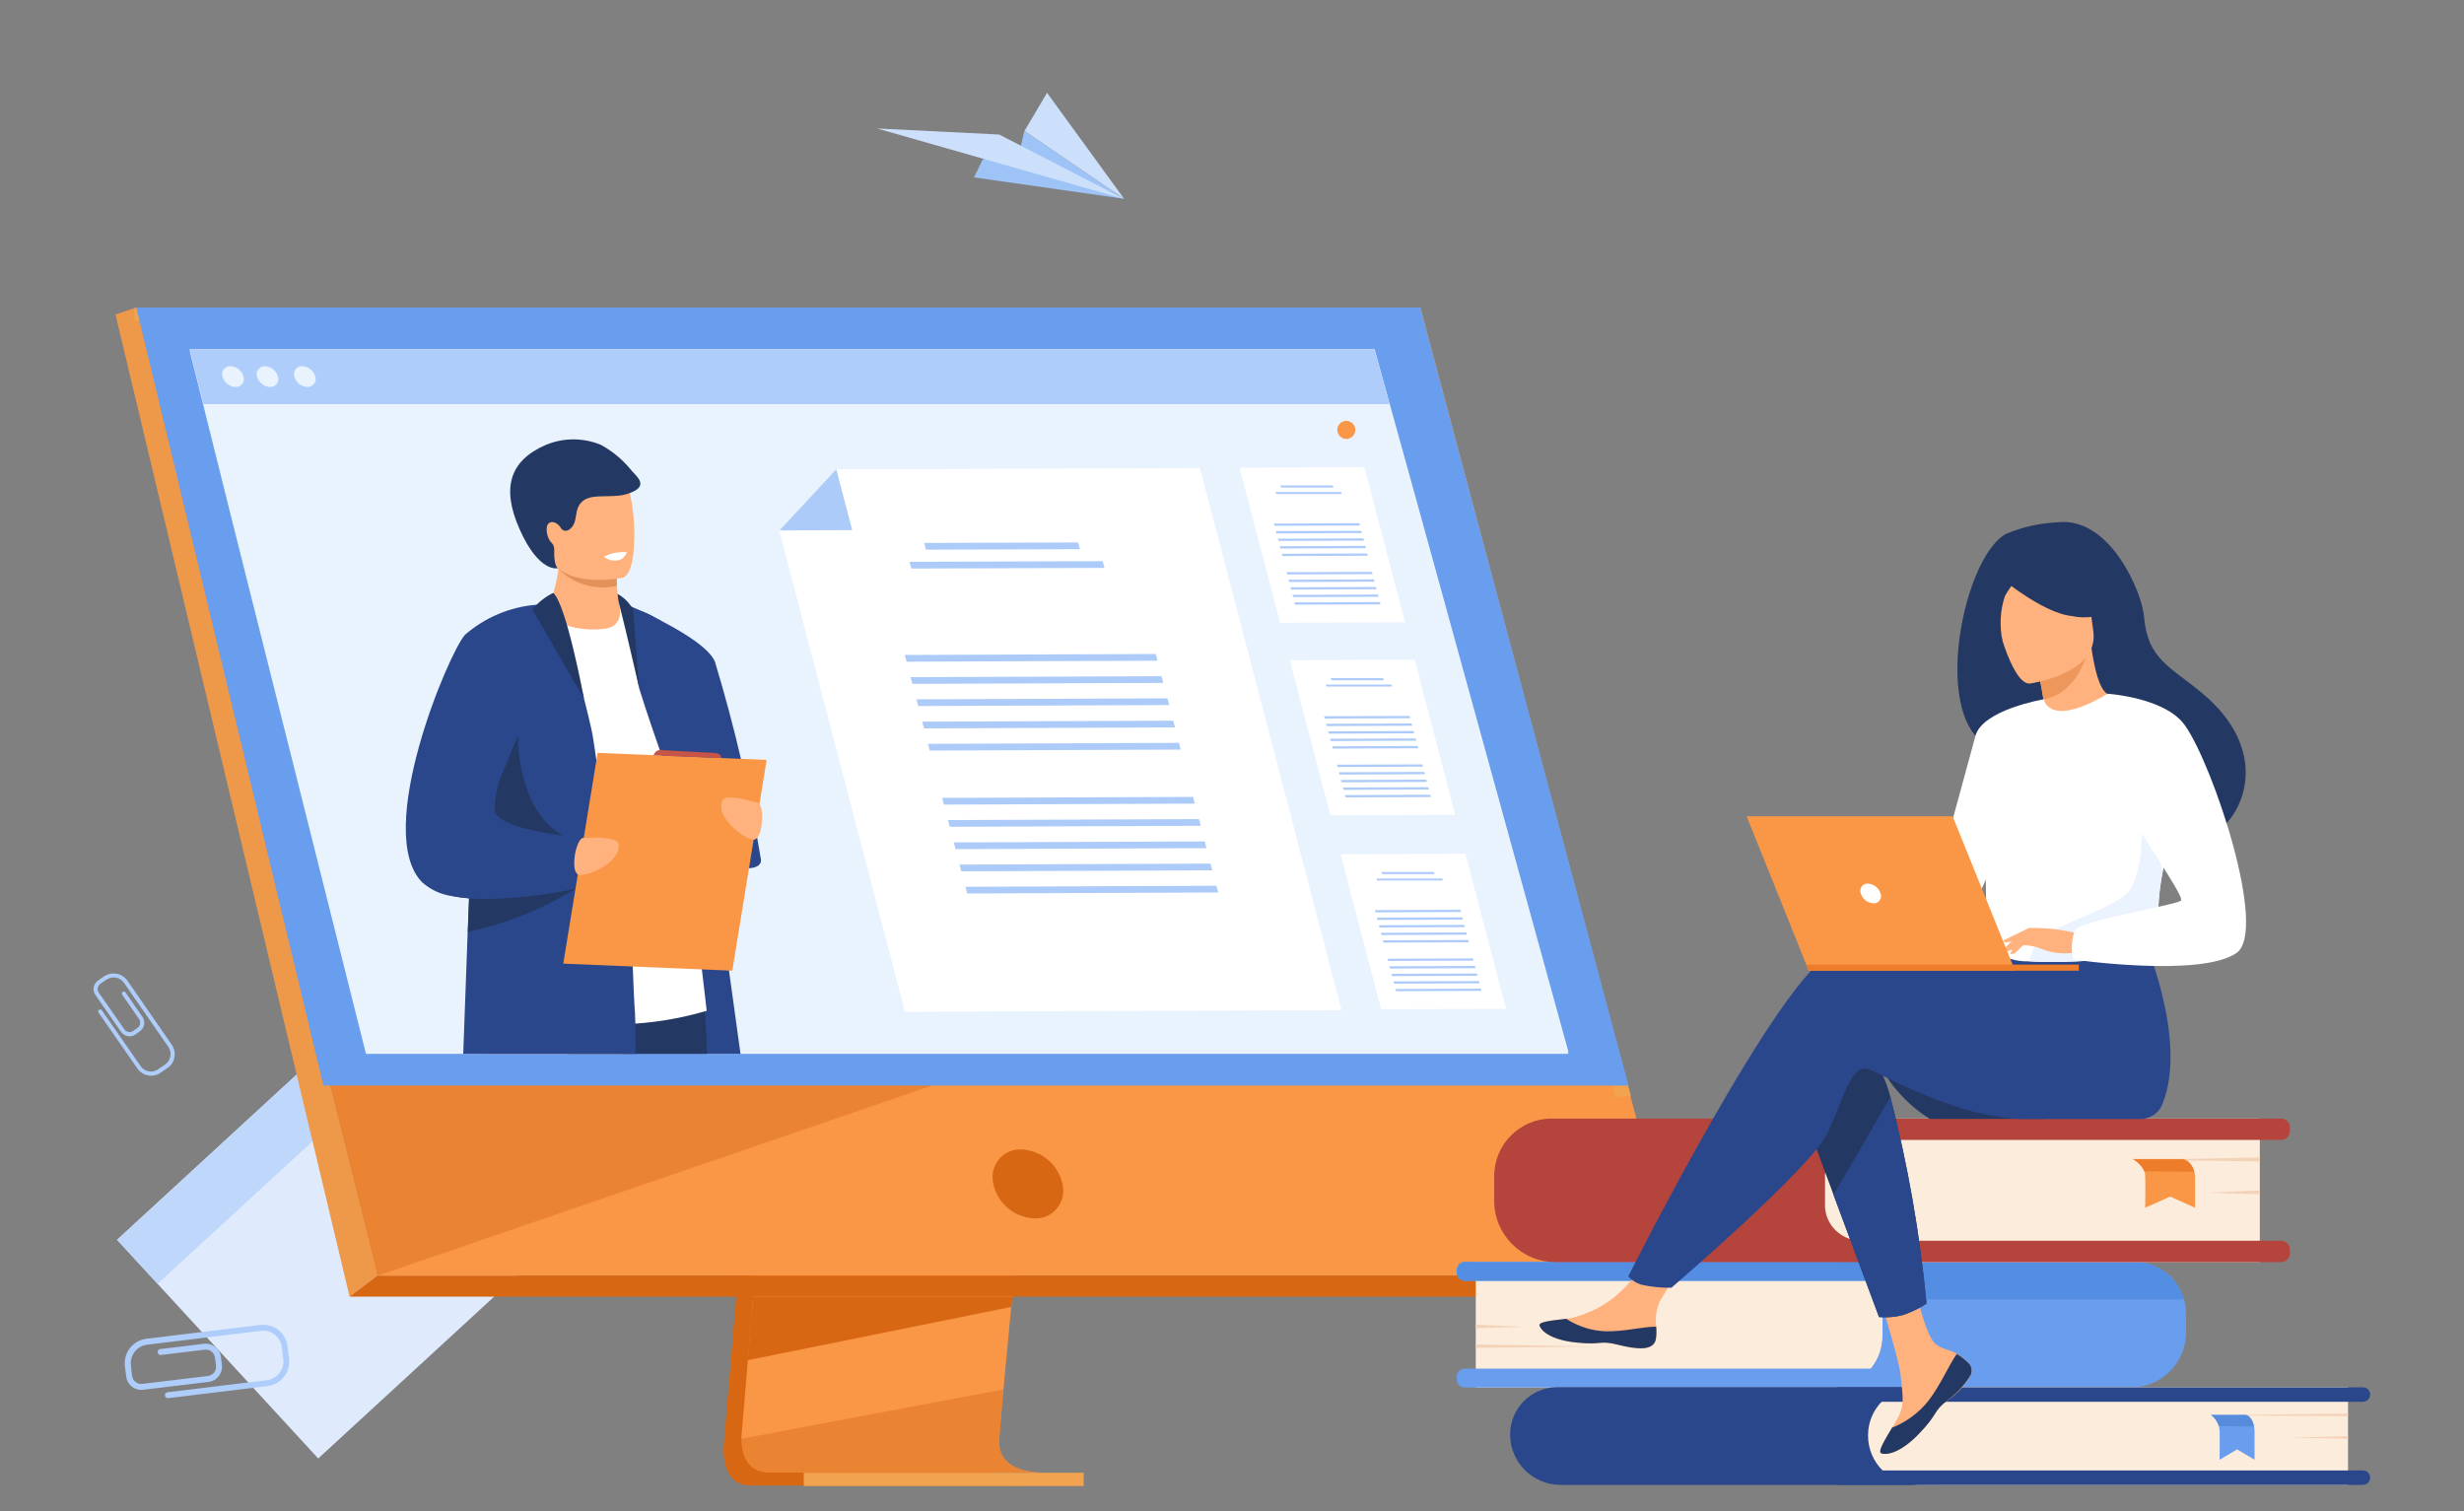<?xml version="1.0" encoding="UTF-8"?>
<svg id="Layer_1" data-name="Layer 1" xmlns="http://www.w3.org/2000/svg" xmlns:xlink="http://www.w3.org/1999/xlink" viewBox="0 0 150 92">
  <rect x="0" y="0" width="150" height="92" fill="#808080" stroke="none"/>
  <defs>
    <clipPath id="clippath">
      <rect x="45.14" y="84.58" width="18.13" height="5.07" style="fill: none; stroke-width: 0px;"/>
    </clipPath>
    <clipPath id="clippath-1">
      <rect x="18.71" y="60.53" width="39.06" height="17.13" style="fill: none; stroke-width: 0px;"/>
    </clipPath>
  </defs>
  <g id="Group_798" data-name="Group 798">
    <g id="Group_797" data-name="Group 797">
      <g id="Group_800" data-name="Group 800">
        <rect id="Rectangle_522" data-name="Rectangle 522" x="10.86" y="66.96" width="18.09" height="18.09" transform="translate(-46.2 33.54) rotate(-42.61)" style="fill: #dfebfd; stroke-width: 0px;"/>
        <rect id="Rectangle_523" data-name="Rectangle 523" x="5.97" y="68.87" width="18.09" height="3.64" transform="translate(-43.9 28.84) rotate(-42.62)" style="fill: #bed7fb; stroke-width: 0px;"/>
        <path id="Path_4306" data-name="Path 4306" d="M59.3,10.8l9.12,1.3-6.06-4.13-.31,1.33-2.22.4-.54,1.1Z" style="fill: #9ec3f6; stroke-width: 0px;"/>
        <path id="Path_4307" data-name="Path 4307" d="M68.42,12.11l-7.59-3.92-7.44-.37,15.04,4.29Z" style="fill: #cde0fb; stroke-width: 0px;"/>
        <path id="Path_4308" data-name="Path 4308" d="M62.37,7.97l6.06,4.13-4.69-6.45-1.37,2.32Z" style="fill: #cde0fb; stroke-width: 0px;"/>
        <path id="Path_4314" data-name="Path 4314" d="M47.84,43.04l-3.76,44.68s-.39,2.71,1.62,2.71c3.32,0,16.49,0,16.49,0,0,0-2.49-.56-2.46-1.83.04-1.5,4.39-45.99,4.39-45.99l-16.28.43Z" style="fill: #d86713; stroke-width: 0px;"/>
        <path id="Path_4315" data-name="Path 4315" d="M63.26,89.63c-.65,0-13.24.04-16.46,0-1.41-.02-1.65-1.25-1.66-2.05,0-.22.01-.44.04-.66l.1-1.16.25-2.96.22-2.62.28-3.36.24-2.84,2.67-31.75,16.28-.42s-1.83,18.62-3.13,32.17c-.14,1.51-.28,2.96-.41,4.31-.04.43-.08.85-.12,1.26-.12,1.28-.23,2.46-.33,3.5-.05.55-.1,1.06-.14,1.52-.17,1.83-.26,3-.26,3.22,0,.12,0,.24.03.36.27,1.42,2.16,1.47,2.4,1.47" style="fill: #f99746; stroke-width: 0px;"/>
        <path id="Path_4316" data-name="Path 4316" d="M8.3,18.72l9.15,36.77,1.25,5.04,4.26,17.13h79.21l-15.71-58.93H8.3Z" style="fill: #f99746; stroke-width: 0px;"/>
        <path id="Path_4317" data-name="Path 4317" d="M8.3,18.72l-1.27.42,14.25,59.79,1.69-1.28L8.3,18.72Z" style="fill: #ee9849; stroke-width: 0px;"/>
        <path id="Path_4318" data-name="Path 4318" d="M21.29,78.93h78.72l2.17-1.28H22.97l-1.69,1.28Z" style="fill: #d86713; stroke-width: 0px;"/>
        <rect id="Rectangle_524" data-name="Rectangle 524" x="48.93" y="89.65" width="17.04" height=".81" style="fill: #f1a34f; stroke-width: 0px;"/>
        <path id="Path_4319" data-name="Path 4319" d="M98.35,66.8l-12.85-47.29H8.18v-.77h78.29l12.81,47.97-.93.1Z" style="fill: #f1a34f; stroke-width: 0px;"/>
        <path id="Path_4320" data-name="Path 4320" d="M61.64,78.94l-.09.62-16.03,3.24.22-2.62.11-1.24h15.79Z" style="fill: #d86713; stroke-width: 0px;"/>
        <g id="Group_792" data-name="Group 792" style="opacity: .4;">
          <g id="Group_791" data-name="Group 791">
            <g style="clip-path: url(#clippath);">
              <g id="Group_790" data-name="Group 790">
                <path id="Path_4321" data-name="Path 4321" d="M63.26,89.63c-.65,0-13.24.04-16.46,0-1.41-.02-1.65-1.25-1.66-2.05l15.95-3c-.17,1.83-.26,3-.26,3.22,0,.12,0,.24.03.36.27,1.42,2.16,1.47,2.41,1.47" style="fill: #d86713; stroke-width: 0px;"/>
              </g>
            </g>
          </g>
        </g>
        <g id="Group_795" data-name="Group 795" style="opacity: .4;">
          <g id="Group_794" data-name="Group 794">
            <g style="clip-path: url(#clippath-1);">
              <g id="Group_793" data-name="Group 793">
                <path id="Path_4322" data-name="Path 4322" d="M57.77,65.73l-34.8,11.93-4.27-17.13,39.06,5.2Z" style="fill: #d86713; stroke-width: 0px;"/>
              </g>
            </g>
          </g>
        </g>
        <path id="Path_4323" data-name="Path 4323" d="M8.3,18.72h78.16l12.68,47.36H19.69L8.3,18.72Z" style="fill: #699dee; stroke-width: 0px;"/>
        <path id="Path_4324" data-name="Path 4324" d="M64.68,72.07c-.26-1.19-1.29-2.05-2.51-2.1-.93-.04-1.71.69-1.75,1.62,0,.16.01.33.05.48.26,1.19,1.29,2.05,2.51,2.1.93.04,1.71-.69,1.75-1.62,0-.16-.01-.33-.05-.48" style="fill: #d86713; stroke-width: 0px;"/>
        <path id="Path_4325" data-name="Path 4325" d="M95.47,64.03H22.28L13.99,31.02l-.63-2.53-.54-2.16-.43-1.73-.84-3.34h72.13l.05.18.87,3.15.48,1.73.6,2.16.7,2.53,9.1,33.02Z" style="fill: #e9f3fe; stroke-width: 0px;"/>
        <path id="Path_4326" data-name="Path 4326" d="M95.47,64.15H22.28L13.99,31.13l-.63-2.53-.54-2.16-.43-1.73-.84-3.34h72.13l.05.18.87,3.15.48,1.73.6,2.16.7,2.53,9.1,33.02Z" style="fill: #e9f3fe; stroke-width: 0px;"/>
        <path id="Path_4327" data-name="Path 4327" d="M84.59,24.6H12.38l-.84-3.33h72.1l.08.18.87,3.15Z" style="fill: #afcdfb; stroke-width: 0px;"/>
        <path id="Path_4328" data-name="Path 4328" d="M13.55,22.93c-.09-.25.05-.52.3-.61.06-.02.12-.03.18-.03.37.02.69.27.79.63.09.25-.05.52-.3.61-.06.02-.12.03-.18.03-.37-.02-.69-.27-.79-.63" style="fill: #e9f3fe; stroke-width: 0px;"/>
        <path id="Path_4329" data-name="Path 4329" d="M15.65,22.93c-.09-.25.05-.52.3-.61.06-.02.12-.03.18-.03.37.02.69.27.79.63.09.25-.05.52-.3.61-.06.02-.12.03-.18.03-.37-.02-.69-.27-.79-.63" style="fill: #e9f3fe; stroke-width: 0px;"/>
        <path id="Path_4330" data-name="Path 4330" d="M17.92,22.93c-.09-.25.05-.52.3-.61.06-.02.12-.03.18-.03.37.02.69.27.79.63.09.25-.05.52-.3.61-.06.02-.12.03-.18.03-.37-.02-.69-.27-.79-.63" style="fill: #e9f3fe; stroke-width: 0px;"/>
        <path id="Path_4331" data-name="Path 4331" d="M45.08,64.15h-7.24c-.07-.57-.13-1.16-.19-1.79-.1-1.12-.17-2.32-.22-3.57-.01-.29-.03-.58-.04-.87-.01-.37-.03-.75-.04-1.13-.02-.64-.03-1.3-.04-1.95h0c-.01-.84-.02-1.68-.02-2.52h0v-.63h0v-.59c0-1.81.03-3.58.07-5.22.08-3.64.22-6.68.29-8.14h0c.03-.6.05-.93.05-.93h0s.13.02.3.06c.13.03.29.07.47.13h0c.16.05.35.11.54.18h0c.35.13.69.29,1.01.49h.02c.55.31.99.79,1.25,1.37.19.5.64,3.18,1.18,6.74.02.1.03.2.05.31.29,1.89.6,4.01.9,6.18.33,2.29.66,4.65.96,6.81.26,1.86.5,3.6.7,5.07" style="fill: #2b478b; stroke-width: 0px;"/>
        <path id="Path_4332" data-name="Path 4332" d="M43.04,64.15h-8.42c-.16-.69-.31-1.36-.44-1.99-.32-1.28-.52-2.6-.6-3.92,0-.32.13-.63.37-.85.18-.16.38-.28.6-.36.91-.27,1.86-.35,2.8-.25.36.02.73.06,1.09.1,1.3.17,2.59.41,3.86.74,0,0,.12.5.27,1.38.11.66.23,1.53.33,2.56.05.6.1,1.25.12,1.94,0,.21.01.42.02.64" style="fill: #233862; stroke-width: 0px;"/>
        <path id="Path_4333" data-name="Path 4333" d="M39.16,58.25l-.08.61-.41,2.96-.07.5-.25,1.83h-8.78c-.07-1.21-.13-2.39-.14-3.42v-.33c0-1.55.14-2.7.58-2.99.5-.33,2.17-.24,3.95-.02.18.02.36.04.53.07,1.04.14,2.07.31,2.91.46.43.08.81.15,1.11.2.41.08.66.13.66.13" style="fill: #c65447; stroke-width: 0px;"/>
        <path id="Path_4334" data-name="Path 4334" d="M29.42,38.33s4.82-3.12,8.28-1.52c.62.39,1.17.88,1.63,1.46,1.25,1.38,3.69,23.26,3.69,23.26-4.49,1.33-9.3,1.05-13.6-.8v-22.4Z" style="fill: #fff; stroke-width: 0px;"/>
        <path id="Path_4335" data-name="Path 4335" d="M37.98,36.73s4.88,2,5.54,3.54c1.2,3.96,2.14,8,2.81,12.09,0,1.11-3.74.25-4.34-1.54-.5-1.48-2.19-6.04-3.08-8.92l-.93-5.17Z" style="fill: #2b478b; stroke-width: 0px;"/>
        <path id="Path_4336" data-name="Path 4336" d="M36.97,38.25c-1.31.21-2.65-.07-3.78-.77.4-.91.67-1.86.81-2.84,0-.03,0-.07.01-.1.03-.22.03-.43.01-.65h2.76s.75.34.75.58v.36c0,.32.02.59.03.83.02.38.07.76.14,1.14,0,0,.33,1.23-.74,1.45" style="fill: #ffb27d; stroke-width: 0px;"/>
        <path id="Path_4337" data-name="Path 4337" d="M37.56,35.66c-1.29.3-2.64-.09-3.57-1.03-.04-.04-.06-.07-.06-.07.02-.01.05-.02.07-.03,1.18-.23,2.4-.13,3.53.3,0,.32.02.59.03.83" style="fill: #e2915a; stroke-width: 0px;"/>
        <path id="Path_4338" data-name="Path 4338" d="M33.31,33.43c.37,2.01,2.96,1.94,4.08,1.82.32-.04.51-.08.51-.08.36-.1.55-.65.65-1.39.15-1.38.05-2.78-.29-4.12-.37-.82-1.06-1.71-3.67-1.07s-1.76,2.27-1.28,4.84" style="fill: #ffb27d; stroke-width: 0px;"/>
        <path id="Path_4339" data-name="Path 4339" d="M38.36,28.54c-.5-.6-1.11-1.1-1.8-1.47-1.08-.44-2.3-.43-3.37.03-2.13.94-2.69,2.57-1.56,5.11,1.19,2.69,2.33,2.38,2.33,2.38,0,0-.24-.15-.22-.99v-.12c.01-.17-.05-.34-.18-.46-.26-.24-.39-.95-.17-1.15.27-.24.64.05.76.28.1.16.3.21.46.11,0,0,0,0,.01,0,.66-.42.23-1.26.87-1.77s1.92-.08,2.88-.49c1.24-.46.26-1.08,0-1.45" style="fill: #233862; stroke-width: 0px;"/>
        <path id="Path_4340" data-name="Path 4340" d="M38.7,64.15h-10.5c.08-2.18.17-4.78.27-7.41.03-.68.05-1.37.08-2.05.01-.29.02-.57.03-.86.23-5.85.46-11.12.51-11.41.11-.64.21-1.19.33-1.67.15-1.11.74-2.12,1.63-2.8.09-.07.8-.43,1.43-.74.51-.26.97-.48.99-.48h0c.15.1.27.25.34.41.14.27.27.55.38.84.53,1.48.98,3,1.36,4.53h0c.23.91.4,1.62.44,1.82.08.34.19,1.01.31,1.91h0c.17,1.23.37,2.89.59,4.78h0c.02.19.04.39.07.59l.08.69h0c0,.07.02.15.02.22h0c.08.75.17,1.52.25,2.3h0c.07.65,1.05,1.12,1.12,1.77,0,.05,0,.14.02.28.01.28.03.72.05,1.23,0,.23.02.47.02.72.04,1.1.09,2.3.14,2.88,0,.03,0,.06,0,.1,0,.11.01.29.02.5,0,.45.01,1.1.01,1.84" style="fill: #2b478b; stroke-width: 0px;"/>
        <path id="Path_4341" data-name="Path 4341" d="M31.53,44.78s-.17,5.91,4.27,6.63,1.49.91,1.49.91c0,0-8.35-.36-8.48-.58s2.73-6.96,2.73-6.96" style="fill: #233862; stroke-width: 0px;"/>
        <path id="Path_4342" data-name="Path 4342" d="M35.28,53.94s-.08.06-.24.16h0c-1.74,1.07-3.63,1.88-5.61,2.4-.31.08-.62.16-.95.23.03-.68.05-1.37.08-2.05-.37-.03-.74-.08-1.1-.15.01-.09.02-.18.04-.27.37-.15.74-.3,1.1-.44.29-.11.57-.22.84-.32,1.2-.46,2.09-.77,2.09-.77l3.56,1.13.21.08Z" style="fill: #233862; stroke-width: 0px;"/>
        <path id="Path_4343" data-name="Path 4343" d="M36.22,53.84s-.46.11-1.18.26h0c-1.85.39-3.72.6-5.61.63-.3,0-.59-.02-.87-.04-.37-.03-.74-.08-1.1-.15-.65-.1-1.26-.39-1.76-.83-3-3.05,1.63-14.01,2.61-15.07,1.22-1.06,2.75-1.7,4.36-1.83l.14-.02c.4-.05.66-.06.68-.06h0s-.09.29-.24.77c-.06.19-.13.41-.2.65-.7,2.3-2.06,6.83-2.66,9.39-.18.59-.27,1.19-.28,1.81.23.87,2.65,1.32,4.19,1.52.64.08,1.12.12,1.23.13h.02l.09.36.21.87.21.86.18.74Z" style="fill: #2b478b; stroke-width: 0px;"/>
        <path id="Path_4344" data-name="Path 4344" d="M44.58,59.09l-10.29-.43,2.09-12.83,10.29.43-2.09,12.83Z" style="fill: #f99746; stroke-width: 0px;"/>
        <path id="Path_4345" data-name="Path 4345" d="M35.54,51.01s2-.14,2.1.33c.23,1.09-1.72,1.98-2.36,1.92s-.21-2.32.25-2.25" style="fill: #ffb27d; stroke-width: 0px;"/>
        <path id="Path_4346" data-name="Path 4346" d="M46.11,48.87s-1.92-.6-2.12-.17c-.48,1,1.22,2.32,1.85,2.41s.74-2.21.27-2.25" style="fill: #ffb27d; stroke-width: 0px;"/>
        <path id="Path_4347" data-name="Path 4347" d="M33.68,36.09c-.49.24-.92.58-1.27,1.01,0,0,3.15,5.47,3.14,5.42s-1.07-5.73-1.87-6.43" style="fill: #233862; stroke-width: 0px;"/>
        <path id="Path_4348" data-name="Path 4348" d="M37.61,36.16c.39.22.72.55.93.95l.37,4.77s-.8-3.5-1.21-5.09c-.06-.21-.09-.42-.1-.64" style="fill: #233862; stroke-width: 0px;"/>
        <path id="Path_4349" data-name="Path 4349" d="M39.79,45.97c.07-.23.31-.37.55-.31.47.04,3.1.17,3.1.17,0,0,.51,0,.46.32l-4.11-.17Z" style="fill: #c65447; stroke-width: 0px;"/>
        <path id="Path_4350" data-name="Path 4350" d="M36.77,33.89c.25.2.58.28.89.21.33-.06.51-.48.51-.48-.48-.05-.97.04-1.4.27" style="fill: #fff; stroke-width: 0px;"/>
        <path id="Path_4351" data-name="Path 4351" d="M85.53,37.88l-7.6.03-2.47-9.44,7.6-.03,2.47,9.44Z" style="fill: #fff; stroke-width: 0px;"/>
        <path id="Path_4352" data-name="Path 4352" d="M81.18,29.68h-3.19s-.04-.13-.04-.13h3.19s.04.13.04.13Z" style="fill: #adcbf9; stroke-width: 0px;"/>
        <path id="Path_4353" data-name="Path 4353" d="M81.69,30.07h-4s-.04-.12-.04-.12h4s.04.12.04.12Z" style="fill: #adcbf9; stroke-width: 0px;"/>
        <path id="Path_4354" data-name="Path 4354" d="M82.79,31.99l-5.2.02-.04-.14,5.2-.02.04.14Z" style="fill: #adcbf9; stroke-width: 0px;"/>
        <path id="Path_4355" data-name="Path 4355" d="M82.91,32.45l-5.2.02-.04-.14,5.2-.02.04.14Z" style="fill: #adcbf9; stroke-width: 0px;"/>
        <path id="Path_4356" data-name="Path 4356" d="M83.04,32.91l-5.2.02-.04-.14,5.2-.02.04.14Z" style="fill: #adcbf9; stroke-width: 0px;"/>
        <path id="Path_4357" data-name="Path 4357" d="M83.15,33.37l-5.2.02-.04-.14,5.2-.02.04.14Z" style="fill: #adcbf9; stroke-width: 0px;"/>
        <path id="Path_4358" data-name="Path 4358" d="M83.27,33.83l-5.2.02-.04-.14,5.2-.02.04.14Z" style="fill: #adcbf9; stroke-width: 0px;"/>
        <path id="Path_4359" data-name="Path 4359" d="M83.56,34.95l-5.2.02-.04-.14,5.2-.02.04.14Z" style="fill: #adcbf9; stroke-width: 0px;"/>
        <path id="Path_4360" data-name="Path 4360" d="M83.68,35.41l-5.2.02-.04-.14,5.2-.02.04.14Z" style="fill: #adcbf9; stroke-width: 0px;"/>
        <path id="Path_4361" data-name="Path 4361" d="M83.8,35.87l-5.2.02-.04-.14,5.2-.02.04.14Z" style="fill: #adcbf9; stroke-width: 0px;"/>
        <path id="Path_4362" data-name="Path 4362" d="M83.93,36.33l-5.2.02-.04-.14,5.2-.02.04.14Z" style="fill: #adcbf9; stroke-width: 0px;"/>
        <path id="Path_4363" data-name="Path 4363" d="M84.04,36.79l-5.2.02-.04-.14,5.2-.02.04.14Z" style="fill: #adcbf9; stroke-width: 0px;"/>
        <path id="Path_4364" data-name="Path 4364" d="M88.59,49.6l-7.6.03-2.47-9.44,7.6-.03,2.47,9.44Z" style="fill: #fff; stroke-width: 0px;"/>
        <path id="Path_4365" data-name="Path 4365" d="M84.24,41.41h-3.19s-.04-.13-.04-.13h3.19s.04.13.04.13Z" style="fill: #adcbf9; stroke-width: 0px;"/>
        <path id="Path_4366" data-name="Path 4366" d="M84.75,41.79h-4s-.04-.12-.04-.12h4s.04.12.04.12Z" style="fill: #adcbf9; stroke-width: 0px;"/>
        <path id="Path_4367" data-name="Path 4367" d="M85.85,43.72l-5.2.02-.04-.14,5.2-.02.04.14Z" style="fill: #adcbf9; stroke-width: 0px;"/>
        <path id="Path_4368" data-name="Path 4368" d="M85.97,44.18l-5.2.02-.04-.14,5.2-.02.04.14Z" style="fill: #adcbf9; stroke-width: 0px;"/>
        <path id="Path_4369" data-name="Path 4369" d="M86.09,44.64l-5.2.02-.04-.14,5.2-.02.04.14Z" style="fill: #adcbf9; stroke-width: 0px;"/>
        <path id="Path_4370" data-name="Path 4370" d="M86.21,45.09l-5.2.02-.04-.14,5.2-.02.04.14Z" style="fill: #adcbf9; stroke-width: 0px;"/>
        <path id="Path_4371" data-name="Path 4371" d="M86.34,45.55l-5.2.02-.04-.14,5.2-.02.04.14Z" style="fill: #adcbf9; stroke-width: 0px;"/>
        <path id="Path_4372" data-name="Path 4372" d="M86.63,46.67l-5.2.02-.04-.14,5.2-.02.04.14Z" style="fill: #adcbf9; stroke-width: 0px;"/>
        <path id="Path_4373" data-name="Path 4373" d="M86.75,47.13l-5.2.02-.04-.14,5.2-.02.04.14Z" style="fill: #adcbf9; stroke-width: 0px;"/>
        <path id="Path_4374" data-name="Path 4374" d="M86.87,47.6l-5.2.02-.04-.14,5.2-.02.04.14Z" style="fill: #adcbf9; stroke-width: 0px;"/>
        <path id="Path_4375" data-name="Path 4375" d="M86.99,48.06l-5.2.02-.04-.14,5.2-.02.04.14Z" style="fill: #adcbf9; stroke-width: 0px;"/>
        <path id="Path_4376" data-name="Path 4376" d="M87.11,48.52l-5.2.02-.04-.14,5.2-.02.04.14Z" style="fill: #adcbf9; stroke-width: 0px;"/>
        <path id="Path_4377" data-name="Path 4377" d="M91.68,61.41l-7.6.03-2.47-9.44,7.6-.03,2.47,9.44Z" style="fill: #fff; stroke-width: 0px;"/>
        <path id="Path_4378" data-name="Path 4378" d="M87.33,53.21h-3.19s-.04-.13-.04-.13h3.19s.04.13.04.13Z" style="fill: #adcbf9; stroke-width: 0px;"/>
        <path id="Path_4379" data-name="Path 4379" d="M87.84,53.6h-4s-.04-.12-.04-.12h4s.04.12.04.12Z" style="fill: #adcbf9; stroke-width: 0px;"/>
        <path id="Path_4380" data-name="Path 4380" d="M88.94,55.52l-5.2.02-.04-.14,5.2-.02.04.14Z" style="fill: #adcbf9; stroke-width: 0px;"/>
        <path id="Path_4381" data-name="Path 4381" d="M89.06,55.98l-5.2.02-.04-.14,5.2-.02.04.14Z" style="fill: #adcbf9; stroke-width: 0px;"/>
        <path id="Path_4382" data-name="Path 4382" d="M89.18,56.44l-5.2.02-.04-.14,5.2-.02.04.14Z" style="fill: #adcbf9; stroke-width: 0px;"/>
        <path id="Path_4383" data-name="Path 4383" d="M89.3,56.9l-5.2.02-.04-.14,5.2-.02.04.14Z" style="fill: #adcbf9; stroke-width: 0px;"/>
        <path id="Path_4384" data-name="Path 4384" d="M89.42,57.36l-5.2.02-.04-.14,5.2-.02.04.14Z" style="fill: #adcbf9; stroke-width: 0px;"/>
        <path id="Path_4385" data-name="Path 4385" d="M89.71,58.48l-5.2.02-.04-.14,5.2-.02.04.14Z" style="fill: #adcbf9; stroke-width: 0px;"/>
        <path id="Path_4386" data-name="Path 4386" d="M89.83,58.94l-5.2.02-.04-.14,5.2-.02.04.14Z" style="fill: #adcbf9; stroke-width: 0px;"/>
        <path id="Path_4387" data-name="Path 4387" d="M89.95,59.4l-5.2.02-.04-.14,5.2-.02.04.14Z" style="fill: #adcbf9; stroke-width: 0px;"/>
        <path id="Path_4388" data-name="Path 4388" d="M90.07,59.86l-5.2.02-.04-.14,5.2-.02.04.14Z" style="fill: #adcbf9; stroke-width: 0px;"/>
        <path id="Path_4389" data-name="Path 4389" d="M90.19,60.32l-5.2.02-.04-.14,5.2-.02.04.14Z" style="fill: #adcbf9; stroke-width: 0px;"/>
        <path id="Path_4390" data-name="Path 4390" d="M81.68,61.49l-26.59.1-7.65-29.29,3.46-3.73,22.15-.08,8.62,33.01Z" style="fill: #fff; stroke-width: 0px;"/>
        <path id="Path_4391" data-name="Path 4391" d="M65.74,33.43l-9.37.03-.11-.41,9.37-.03.11.41Z" style="fill: #adcbf9; stroke-width: 0px;"/>
        <path id="Path_4392" data-name="Path 4392" d="M67.24,34.57l-11.76.04-.11-.41,11.76-.04.11.41Z" style="fill: #adcbf9; stroke-width: 0px;"/>
        <path id="Path_4393" data-name="Path 4393" d="M70.47,40.22l-15.28.06-.11-.41,15.28-.06.11.41Z" style="fill: #adcbf9; stroke-width: 0px;"/>
        <path id="Path_4394" data-name="Path 4394" d="M70.82,41.57l-15.28.06-.11-.41,15.28-.06.11.41Z" style="fill: #adcbf9; stroke-width: 0px;"/>
        <path id="Path_4395" data-name="Path 4395" d="M71.18,42.92l-15.28.06-.11-.41,15.28-.06.11.41Z" style="fill: #adcbf9; stroke-width: 0px;"/>
        <path id="Path_4396" data-name="Path 4396" d="M71.53,44.28l-15.28.06-.11-.41,15.28-.06.11.41Z" style="fill: #adcbf9; stroke-width: 0px;"/>
        <path id="Path_4397" data-name="Path 4397" d="M71.88,45.63l-15.28.06-.11-.41,15.28-.06.11.41Z" style="fill: #adcbf9; stroke-width: 0px;"/>
        <path id="Path_4398" data-name="Path 4398" d="M72.74,48.92l-15.28.06-.11-.41,15.28-.06.11.41Z" style="fill: #adcbf9; stroke-width: 0px;"/>
        <path id="Path_4399" data-name="Path 4399" d="M73.1,50.27l-15.28.06-.11-.41,15.28-.06.11.41Z" style="fill: #adcbf9; stroke-width: 0px;"/>
        <path id="Path_4400" data-name="Path 4400" d="M73.45,51.63l-15.28.06-.11-.41,15.28-.06.11.41Z" style="fill: #adcbf9; stroke-width: 0px;"/>
        <path id="Path_4401" data-name="Path 4401" d="M73.8,52.98l-15.28.06-.11-.41,15.28-.06.11.41Z" style="fill: #adcbf9; stroke-width: 0px;"/>
        <path id="Path_4402" data-name="Path 4402" d="M74.16,54.33l-15.28.06-.11-.41,15.28-.06.11.41Z" style="fill: #adcbf9; stroke-width: 0px;"/>
        <path id="Path_4403" data-name="Path 4403" d="M47.45,32.29l4.43-.02-.97-3.71-3.46,3.73Z" style="fill: #adcbf9; stroke-width: 0px;"/>
        <path id="Path_4404" data-name="Path 4404" d="M111.48,84.46h-21.64v-7.64h21.71c1.69,0,3.06,1.37,3.06,3.06v1.46c0,1.73-1.4,3.13-3.13,3.13h0" style="fill: #fcecdb; stroke-width: 0px;"/>
        <path id="Path_4405" data-name="Path 4405" d="M133.08,79.96v1.15c0,1.85-1.5,3.35-3.35,3.35h-40.56c-.27,0-.49-.22-.49-.49v-.17c0-.27.22-.49.49-.49h24.72c.46-.56.71-1.26.71-1.98v-1.46c0-.7-.24-1.37-.67-1.91h-24.76c-.27,0-.49-.22-.49-.49v-.17c0-.27.22-.49.49-.49h40.76c1.74,0,3.14,1.41,3.15,3.14h0" style="fill: #699dee; stroke-width: 0px;"/>
        <path id="Path_4406" data-name="Path 4406" d="M132.96,79.1h-18.45c-.11-.41-.3-.8-.57-1.13h-24.76c-.27,0-.49-.22-.49-.49v-.17c0-.27.22-.49.49-.49h40.76c1.4,0,2.64.93,3.02,2.28" style="fill: #548ee2; stroke-width: 0px;"/>
        <path id="Path_4407" data-name="Path 4407" d="M89.84,80.64l3,.13-3,.08v-.21Z" style="fill: #f4d2b8; stroke-width: 0px;"/>
        <path id="Path_4408" data-name="Path 4408" d="M89.84,81.84l7.14.13-7.14.08v-.21Z" style="fill: #f4d2b8; stroke-width: 0px;"/>
        <path id="Path_4409" data-name="Path 4409" d="M95,90.39h23.04v-5.95h-23.23c-1.59,0-2.88,1.29-2.88,2.88h0c0,1.69,1.37,3.07,3.07,3.07" style="fill: #2b478b; stroke-width: 0px;"/>
        <path id="Path_4410" data-name="Path 4410" d="M116.72,90.39h26.22v-5.95h-26.29c-1.62,0-2.93,1.31-2.93,2.93v.02c0,1.65,1.34,2.99,2.99,2.99h0" style="fill: #fcecdb; stroke-width: 0px;"/>
        <path id="Path_4411" data-name="Path 4411" d="M111.97,90.39h31.88c.24,0,.44-.2.44-.44s-.2-.44-.44-.44h-31.88c-.24,0-.44.2-.44.44s.2.44.44.44" style="fill: #2b478b; stroke-width: 0px;"/>
        <path id="Path_4412" data-name="Path 4412" d="M111.97,85.33h31.88c.24,0,.44-.2.44-.44s-.2-.44-.44-.44h-31.88c-.24,0-.44.2-.44.44s.2.44.44.44" style="fill: #2b478b; stroke-width: 0px;"/>
        <path id="Path_4413" data-name="Path 4413" d="M142.94,87.42l-3.54.1,3.54.06v-.16Z" style="fill: #f4d2b8; stroke-width: 0px;"/>
        <path id="Path_4414" data-name="Path 4414" d="M142.94,86.05l-8.43.1,8.43.06v-.16Z" style="fill: #f4d2b8; stroke-width: 0px;"/>
        <path id="Path_4415" data-name="Path 4415" d="M134.6,86.13c.23.17.39.41.48.68.02.08.03.16.04.23.02.55,0,1.82,0,1.82l1.07-.63,1.06.63v-1.71c0-.3-.08-.6-.26-.85-.07-.1-.18-.16-.29-.17h-2.09Z" style="fill: #699dee; stroke-width: 0px;"/>
        <path id="Path_4416" data-name="Path 4416" d="M134.6,86.13c.23.17.39.41.48.68l2.14.03s-.08-.6-.52-.7h-2.09Z" style="fill: #568cdb; stroke-width: 0px;"/>
        <path id="Path_4417" data-name="Path 4417" d="M114.03,76.83h23.54v-8.74h-23.62c-1.89,0-3.41,1.53-3.41,3.41v1.83c0,1.93,1.56,3.49,3.49,3.49h0" style="fill: #fcecdb; stroke-width: 0px;"/>
        <path id="Path_4418" data-name="Path 4418" d="M111.1,71.49v1.88c0,.78.43,1.49,1.11,1.87.33.19.71.29,1.09.29h25.56c.3,0,.54.24.54.54v.22c0,.3-.24.54-.54.54h-44.16c-2.07,0-3.74-1.67-3.74-3.74h0v-1.49c0-1.94,1.57-3.51,3.51-3.51h44.39c.3,0,.54.24.54.54h0v.22c0,.3-.24.54-.54.54h-25.64c-.59,0-1.15.25-1.56.68-.35.38-.55.88-.55,1.4" style="fill: #b5453c; stroke-width: 0px;"/>
        <path id="Path_4419" data-name="Path 4419" d="M137.57,72.46l-3.28.15,3.28.09v-.24Z" style="fill: #f4d2b8; stroke-width: 0px;"/>
        <path id="Path_4420" data-name="Path 4420" d="M137.57,70.46l-7.8.15,7.8.09v-.24Z" style="fill: #f4d2b8; stroke-width: 0px;"/>
        <path id="Path_4421" data-name="Path 4421" d="M129.86,70.57c.3.17.54.42.68.73.03.08.05.17.05.25.03.6,0,1.97,0,1.97l1.52-.68,1.52.68v-1.86c0-.34-.13-.67-.37-.92-.11-.11-.26-.18-.42-.19h-2.98Z" style="fill: #f99746; stroke-width: 0px;"/>
        <path id="Path_4422" data-name="Path 4422" d="M129.86,70.57c.3.17.54.42.68.73l3.04.03c-.08-.38-.37-.68-.75-.76h-2.98Z" style="fill: #ed7d2b; stroke-width: 0px;"/>
        <path id="Path_4423" data-name="Path 4423" d="M114.44,64.86c.72,1.33,1.76,2.45,3.04,3.25h7.05s-11.12-5.04-10.09-3.25" style="fill: #233862; stroke-width: 0px;"/>
        <path id="Path_4424" data-name="Path 4424" d="M119.86,83c.17.19.22.46.12.7h0c-.33.6-.8,1.12-1.37,1.5-.08.07-.16.13-.22.18l-.05.04-.04.03c-.6.55-.38.68-1.46,1.81-1.23,1.28-2.08,1.31-2.32,1.19-.2-.1.21-.78.67-1.55l.07-.11c.06-.1.12-.2.18-.31.54-.92.4-1.35.27-2.72-.1-1.11-1.73-6.22-1.73-6.22l2.36-.41s.71,4.06,1.5,4.69c.42.33.88.34,1.29.59l.08.05c.24.14.46.32.65.52" style="fill: #ffb27d; stroke-width: 0px;"/>
        <path id="Path_4425" data-name="Path 4425" d="M119.86,83c.17.19.21.46.11.7h0c-.35.59-.82,1.1-1.37,1.5-.08.07-.15.13-.22.19l-.05.04-.04.03c-.6.55-.38.68-1.46,1.81-1.23,1.28-2.08,1.31-2.32,1.19-.2-.1.21-.77.67-1.55.86-.34,1.62-.9,2.2-1.62.74-.95,1.24-2.16,1.74-2.87l.08.05c.24.14.45.32.65.52" style="fill: #233862; stroke-width: 0px;"/>
        <path id="Path_4426" data-name="Path 4426" d="M100.81,81.53c-.15.73-1.19.61-2.35.32s-.88.05-2.54-.13-2.15-.8-2.2-1.05c-.05-.22.77-.3,1.65-.4l.33-.04c.95-.25,1.84-.68,2.61-1.29.83-.72,1.55-1.57,2.12-2.52l2.27.18s-1.19,1.81-1.65,2.59c-.22.48-.3,1.02-.22,1.55.03.26.02.52-.02.77" style="fill: #ffb27d; stroke-width: 0px;"/>
        <path id="Path_4427" data-name="Path 4427" d="M98.46,81.85c-1.16-.28-.88.05-2.54-.13s-2.15-.8-2.2-1.04c-.05-.22.77-.3,1.65-.4v.02c.72.45,1.53.71,2.37.74,1.12.03,2.31-.29,3.08-.28.03.26.02.52-.02.77-.15.73-1.19.61-2.35.32" style="fill: #233862; stroke-width: 0px;"/>
        <path id="Path_4428" data-name="Path 4428" d="M109.5,67.03l2.12,5.7,2.77,7.44c.49.04.99,0,1.47-.13.5-.17.98-.4,1.42-.69-.4-4.25-1.14-8.45-2.2-12.58-.25-.96-.66-1.86-1.23-2.67-2.22-2.63-4.34,2.93-4.34,2.93" style="fill: #233862; stroke-width: 0px;"/>
        <path id="Path_4429" data-name="Path 4429" d="M111.65,57.98c1.39-.44,5.35.13,9.32.91l.83-1.37,8.59-.67s2.83,6.29,1.28,10.29c-.21.62-.81,1.01-1.45.98h-6.9c-4.27,0-9.04-2.94-9.66-3.06-1.01-.2-1.41,1.82-2.42,3.94s-9.49,9.39-9.49,9.39c-.62.01-1.24-.05-1.84-.19-.3-.09-.58-.27-.79-.5,0,0,9.4-18.7,12.53-19.71" style="fill: #2b478b; stroke-width: 0px;"/>
        <path id="Path_4430" data-name="Path 4430" d="M121.86,45.68c3.06,1.68,9.26,5.18,9.3,5.15,0,0,2.28.86,3.57,0,2.16-1.44,3.32-5.29-.63-8.6-1.97-1.66-3.36-2.06-3.58-4.7-.11-1.44-2.07-6.16-5.33-5.73-1.05.05-2.08.29-3.05.69-2.8,1.47-4.87,12.53-.29,13.18" style="fill: #233862; stroke-width: 0px;"/>
        <path id="Path_4431" data-name="Path 4431" d="M124.42,44.25c.81.29,1.69.32,2.52.08.74-.49,1.31-1.18,1.66-1.99-.43-.02-.91-.4-1.28-2.89l-.18.07-3.11,1.12s.22,1,.37,1.95c.12.8.19,1.56.02,1.68" style="fill: #ffb27d; stroke-width: 0px;"/>
        <path id="Path_4432" data-name="Path 4432" d="M124.03,40.62s.22,1,.37,1.95c1.79-.32,2.49-2.1,2.74-3.07l-3.11,1.12Z" style="fill: #ed975d; stroke-width: 0px;"/>
        <path id="Path_4433" data-name="Path 4433" d="M123.57,41.61s4.26-.57,3.86-3.22-.11-4.5-2.85-4.25-3.11,1.34-3.19,2.26,1.06,5.29,2.18,5.21" style="fill: #ffb27d; stroke-width: 0px;"/>
        <path id="Path_4434" data-name="Path 4434" d="M121.54,34.96s2.73,2.35,4.58,2.54c.87.19,1.78.05,2.55-.41-.74-.66-1.34-1.47-1.75-2.37-.19-.43-.6-.73-1.07-.77-1.33-.11-3.83-.17-4.31,1.01" style="fill: #233862; stroke-width: 0px;"/>
        <path id="Path_4435" data-name="Path 4435" d="M123.25,34.75c-.47.45-.88.97-1.2,1.54-.29.88-.34,1.83-.14,2.74,0,0-1.42-2.77-.62-4.1.27-.57.94-.81,1.51-.54.18.08.33.21.44.37" style="fill: #233862; stroke-width: 0px;"/>
        <path id="Path_4436" data-name="Path 4436" d="M120.84,50.52c.13,8.62.04,6.82.98,7.63.53.26,1.12.39,1.71.37,2.64.18,7.29-.26,7.46-.75.61-1.69.18-2.21.69-4.8.05-.28.12-.57.2-.9.42-1.78.84-2.38-.66-5.23-.78-1.65-1.75-3.2-2.91-4.61-3.6,2.14-3.89.34-3.89.34,0,0-3.63,3.74-3.57,7.95" style="fill: #fff; stroke-width: 0px;"/>
        <path id="Path_4437" data-name="Path 4437" d="M111.62,72.74l2.77,7.44c.49.04.99,0,1.47-.13.5-.17.98-.4,1.42-.69-.4-4.25-1.14-8.45-2.2-12.58l-3.46,5.96Z" style="fill: #2b478b; stroke-width: 0px;"/>
        <path id="Path_4438" data-name="Path 4438" d="M124.4,42.57s-3.7.63-4.14,2.22l-2.99,10.97s1.88.34,2.75-.53,3.03-8.07,3.03-8.07l1.35-4.59Z" style="fill: #fff; stroke-width: 0px;"/>
        <path id="Path_4439" data-name="Path 4439" d="M123.52,58.52c2.64.18,7.29-.26,7.46-.75.61-1.69.18-2.21.69-4.8l-1.27-3.59s.21,4-.97,5.05-4.83,2.03-5.4,2.91c-.25.36-.42.76-.51,1.18" style="fill: #ebf3ff; stroke-width: 0px;"/>
        <path id="Path_4440" data-name="Path 4440" d="M126.55,56.84c-.99-.26-2.01-.37-3.03-.35-.6.36-1.13.82-1.58,1.37-.13.29.94-.22,1.28-.32.38.01.76.09,1.11.24.63.25,1.32.32,1.98.2l.23-1.14Z" style="fill: #ffb27d; stroke-width: 0px;"/>
        <path id="Path_4441" data-name="Path 4441" d="M128.29,42.23s3.5.22,4.71,1.91c1.71,2.38,5.09,12.52,3.15,13.87-2.18,1.52-9.94.4-9.94.4-.14-.59-.11-1.22.1-1.79.36-.58,6.19-1.53,6.46-1.8s-3.37-5.25-3.37-6.06-1.12-6.53-1.12-6.53" style="fill: #fff; stroke-width: 0px;"/>
        <path id="Path_4442" data-name="Path 4442" d="M123.4,57.22c-.21.29-.46.55-.73.79-.09.05-.19.07-.3.06l.37-.66.65-.19Z" style="fill: #ffb27d; stroke-width: 0px;"/>
        <path id="Path_4443" data-name="Path 4443" d="M123.52,56.49l-1.59.77c.06.08.16.12.26.1.24-.04.47-.1.69-.19l.64-.69Z" style="fill: #ffb27d; stroke-width: 0px;"/>
        <path id="Path_4444" data-name="Path 4444" d="M122.67,59.09h-12.56l-3.78-9.4h12.54l3.8,9.4Z" style="fill: #f99746; stroke-width: 0px;"/>
        <path id="Path_4445" data-name="Path 4445" d="M109.96,58.72h16.59v.37h-16.44l-.15-.37Z" style="fill: #ed7d2b; stroke-width: 0px;"/>
        <path id="Path_4446" data-name="Path 4446" d="M113.28,54.39c-.09-.22.02-.48.24-.57.06-.02.12-.04.19-.03.36.02.67.26.77.6.09.22-.02.48-.24.57-.06.02-.12.04-.19.03-.36-.02-.67-.26-.77-.6" style="fill: #fff; stroke-width: 0px;"/>
        <path id="Path_4447" data-name="Path 4447" d="M8.52,62.78l-.27.19c-.29.2-.68.13-.88-.16l-1.56-2.24c-.2-.29-.13-.68.16-.88l.38-.27c.06-.04.13-.02.17.03.04.06.02.13-.03.17h0l-.38.27c-.17.12-.22.36-.1.53h0l1.56,2.24c.12.17.36.22.53.1,0,0,0,0,0,0l.27-.19c.17-.12.22-.36.1-.53h0l-1.03-1.49c-.04-.06-.02-.13.03-.17.06-.04.13-.02.17.03l1.03,1.49c.2.29.13.68-.16.88" style="fill: #afcdfb; stroke-width: 0px;"/>
        <path id="Path_4448" data-name="Path 4448" d="M10.23,64.99l-.48.33c-.47.3-1.1.17-1.41-.31l-2.34-3.37c-.04-.06-.02-.13.03-.17.06-.04.13-.02.17.03l2.34,3.37c.23.36.7.47,1.06.24l.48-.33c.34-.26.4-.74.15-1.08l-2.66-3.84c-.23-.36-.7-.47-1.06-.24-.06.04-.13.02-.17-.03-.04-.06-.02-.13.03-.17.47-.3,1.1-.17,1.41.31l2.66,3.84c.33.45.24,1.09-.21,1.42" style="fill: #afcdfb; stroke-width: 0px;"/>
        <path id="Path_4449" data-name="Path 4449" d="M13.45,82.61l.06.48c.06.51-.3.97-.81,1.03l-3.99.48c-.51.06-.97-.3-1.03-.81l-.08-.68c-.01-.1.06-.19.16-.2.1-.01.19.06.2.16h0l.08.68c.04.31.32.53.63.49l3.99-.48c.31-.04.53-.32.49-.63l-.06-.48c-.04-.31-.32-.53-.63-.49l-2.65.32c-.1.02-.19-.05-.21-.15-.02-.1.05-.19.15-.21,0,0,.01,0,.02,0l2.65-.32c.51-.06.97.3,1.03.81" style="fill: #afcdfb; stroke-width: 0px;"/>
        <path id="Path_4450" data-name="Path 4450" d="M17.5,81.91l.1.85c.07.82-.54,1.55-1.36,1.62l-6,.73c-.1.01-.19-.06-.2-.16-.01-.1.06-.19.16-.2l6-.73c.62-.05,1.09-.59,1.05-1.22l-.1-.85c-.11-.62-.69-1.03-1.31-.93l-6.83.83c-.62.05-1.09.59-1.05,1.22.01.1-.06.19-.16.2-.1.01-.19-.06-.2-.16h0c-.07-.82.54-1.55,1.36-1.62l6.83-.83c.82-.13,1.58.43,1.71,1.25" style="fill: #afcdfb; stroke-width: 0px;"/>
        <path id="Path_4451" data-name="Path 4451" d="M81.41,26.17c0-.31.25-.55.55-.55s.55.25.55.55-.25.55-.55.55-.55-.25-.55-.55" style="fill: #f99746; stroke-width: 0px;"/>
      </g>
    </g>
  </g>
</svg>